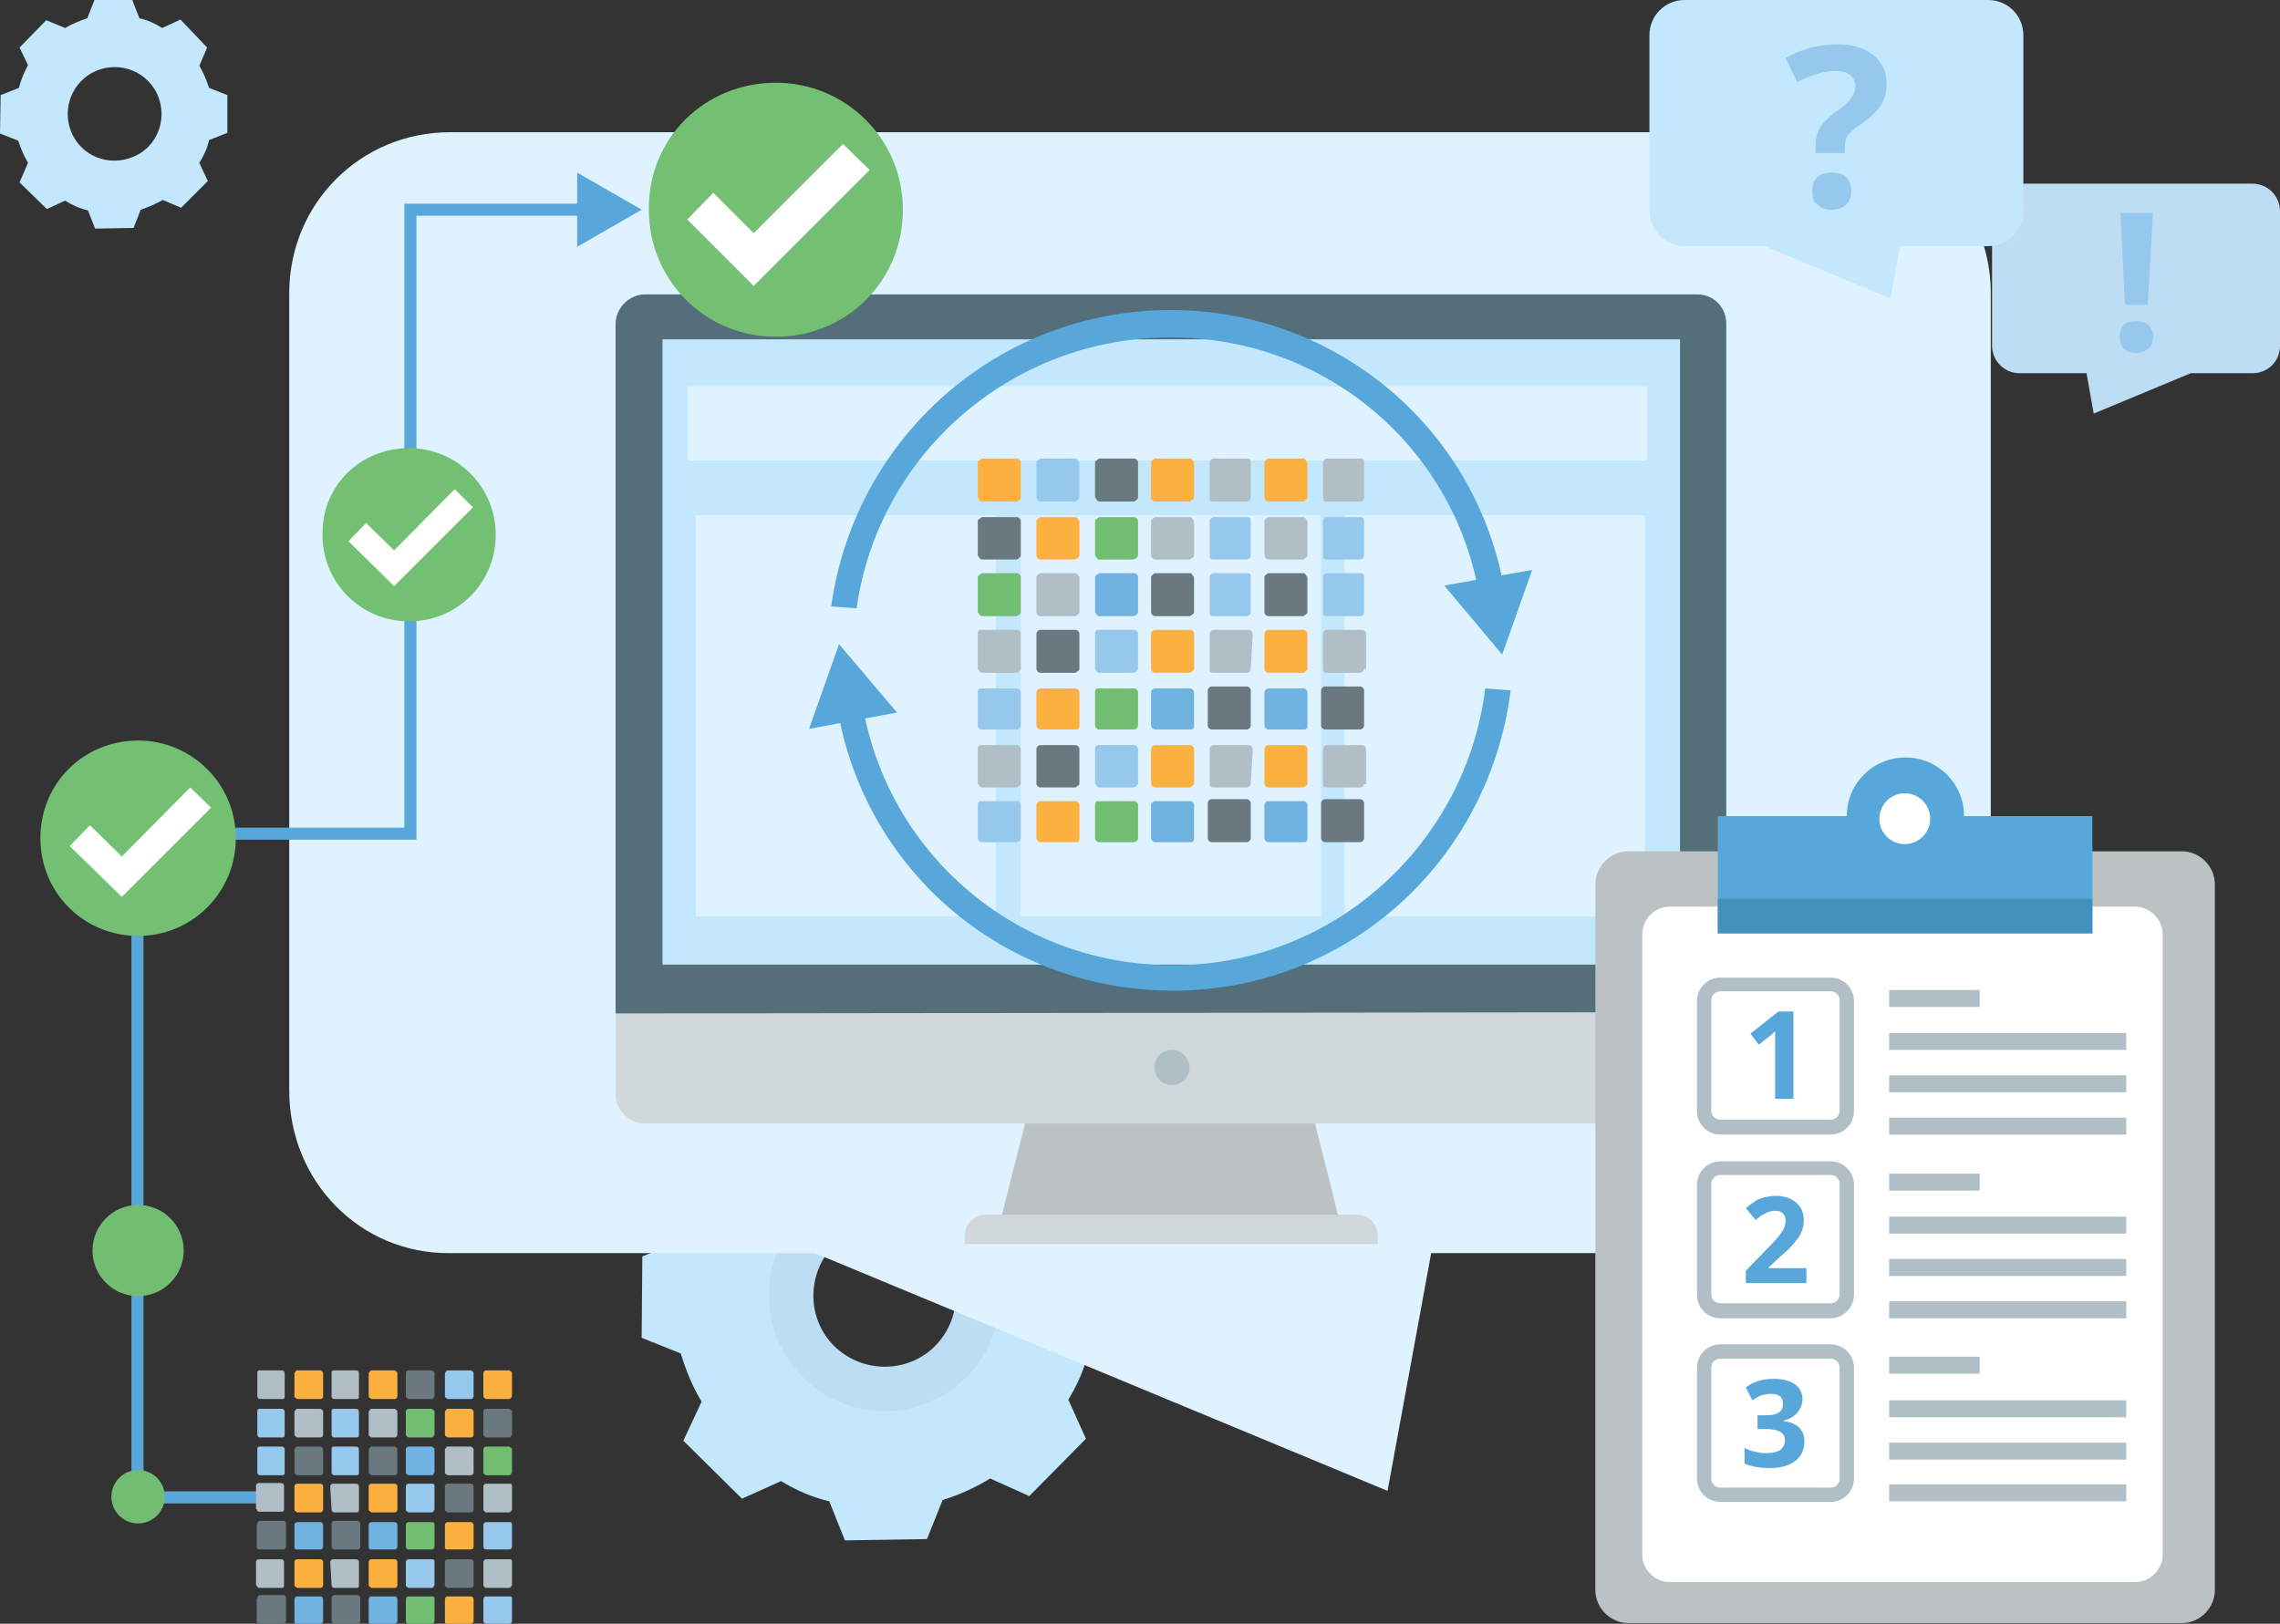 <?xml version="1.0" encoding="utf-8"?>
<!-- Generator: Adobe Illustrator 21.1.0, SVG Export Plug-In . SVG Version: 6.00 Build 0)  -->
<svg version="1.1" id="design" xmlns="http://www.w3.org/2000/svg" xmlns:xlink="http://www.w3.org/1999/xlink" x="0px" y="0px"
	 viewBox="0 0 350 249.3" style="enable-background:new 0 0 350 249.3;" xml:space="preserve">
<rect x="0" y="0" width="350" height="249.3" fill="#333333" stroke="none"/>
<style type="text/css">
	.st0{fill:#C3E7FC;}
	.st1{fill:#BDDDF4;}
	.st2{fill:#DEF2FF;}
	.st3{fill:#BCC2C4;}
	.st4{fill:#D0D8DC;}
	.st5{fill:#546E7A;}
	.st6{fill:#B0BEC5;}
	.st7{fill:none;stroke:#B0BEC5;stroke-width:0.5;stroke-miterlimit:10;}
	.st8{fill:#57A7DB;}
	.st9{fill:#FBB040;}
	.st10{fill:#95C8EC;}
	.st11{fill:#6A797F;}
	.st12{fill:#71BE72;}
	.st13{fill:#70B2E2;}
	.st14{fill:#FFFFFF;}
	.st15{fill:#4291BC;}
	.st16{fill:none;stroke:#57A7DB;stroke-width:1.853;stroke-miterlimit:10;}
	.st17{fill:#73C073;}
</style>
<g>
	<g>
		<path class="st0" d="M104.9,221.2l9,8.9l6-2.7c2.3,1.4,4.8,2.5,7.4,3.1l2.4,6l12.6-0.2l2.4-6c2.6-0.8,5-1.9,7.3-3.3l6,2.7l8.7-8.8
			l-2.7-6c1.4-2.3,2.5-4.8,3.1-7.4l6-2.4l0.1-12.5l-6-2.4c-0.8-2.6-1.8-5.1-3.2-7.4l2.7-6l-9-8.9l-6,2.7c-2.3-1.4-4.8-2.5-7.4-3.1
			l-2.4-6l-12.4,0.1l-2.4,6c-2.6,0.8-5.1,1.8-7.4,3.2l-6-2.7l-8.9,9l2.9,5.9c-1.4,2.4-2.4,4.8-3.1,7.5l-6,2.4l-0.1,12.5l6,2.4
			c0.8,2.6,1.8,5.1,3.2,7.4L104.9,221.2z M125.1,209.7c-6-6-6.1-15.7-0.1-21.8c6-6,15.7-6.1,21.8-0.1c6,6,6.1,15.7,0.1,21.8
			C140.9,215.6,131.3,215.7,125.1,209.7C125.1,209.7,125.1,209.7,125.1,209.7L125.1,209.7z"/>
	</g>
	<path class="st1" d="M148.4,211.4c-6.9,7-18.2,7-25.1,0.1c-7-6.9-7-18.2-0.1-25.1c6.9-7,18.2-7,25.1-0.1
		C155.2,193.1,155.3,204.5,148.4,211.4z M128,191.2c-4.2,4.3-4.2,11.3,0.1,15.5c4.3,4.2,11.3,4.2,15.5-0.1s4.2-11.3-0.1-15.5
		C139.2,186.8,132.2,186.9,128,191.2z"/>
</g>
<g>
	<path class="st2" d="M44.4,167.4V45c0-13.7,10.9-24.7,24.7-24.7h211.8c13.7,0,24.7,10.9,24.7,24.7v122.7
		c0,13.7-10.9,24.7-24.7,24.7h-61.2l-6.7,36.5l-87.9-36.5H69C55.4,192.5,44.4,181.5,44.4,167.4z"/>
</g>
<g>
	<g>
		<path class="st0" d="M3,28l4.2,4.1l2.8-1.3c1.1,0.7,2.2,1.2,3.5,1.5l1.1,2.8l5.9-0.1l1.1-2.8c1.2-0.4,2.3-0.9,3.4-1.5l2.8,1.2
			l4.1-4.1L30.6,25c0.7-1.1,1.2-2.2,1.5-3.5l2.8-1.1l0-5.8l-2.8-1.1c-0.4-1.2-0.9-2.4-1.5-3.4l1.2-2.8L27.7,3l-2.8,1.3
			c-1.1-0.7-2.2-1.2-3.5-1.5L20.3,0l-5.8,0l-1.1,2.8C12.2,3.2,11,3.7,10,4.3L7.1,3.1L3,7.3L4.3,10c-0.6,1.1-1.1,2.3-1.4,3.5
			l-2.8,1.1L0,20.5l2.8,1.1c0.4,1.2,0.9,2.4,1.5,3.4L3,28z M12.5,22.6c-2.8-2.8-2.8-7.4,0-10.2c2.8-2.8,7.4-2.8,10.2,0
			s2.8,7.4,0,10.2C19.9,25.3,15.3,25.4,12.5,22.6C12.5,22.6,12.5,22.6,12.5,22.6L12.5,22.6z"/>
	</g>
</g>
<g>
	<path id="_Path__2_" class="st3" d="M159.4,164.3c-1.8,7.5-3.9,15.3-5.7,22.7h51.8c-1.8-7.5-3.9-15.3-5.7-22.7H159.4z"/>
	<path id="_Path_2_2_" class="st4" d="M208.8,186.5h-58c-1.5,0.3-2.7,1.5-2.7,3.3v1.2h63.4v-1.2C211.5,188,210.3,186.8,208.8,186.5z
		"/>
	<path id="_Path_3_2_" class="st4" d="M94.5,155.4v12.6c0,2.4,2.1,4.5,4.5,4.5l0,0h161.9c2.4,0,4.5-2.1,4.5-4.5l0,0v-12.6H94.5
		L94.5,155.4z"/>
	<path id="_Path_4_2_" class="st5" d="M265,155.4V49.7c0-2.4-1.8-4.5-4.5-4.5H99c-2.4,0-4.5,2.1-4.5,4.5l0,0v105.9L265,155.4
		L265,155.4z"/>
	<rect id="_Path_5_2_" x="101.7" y="52.1" class="st0" width="156.2" height="96"/>
	<rect x="105.6" y="59.3" class="st2" width="147.2" height="11.4"/>
	<rect x="106.8" y="79.1" class="st2" width="46.1" height="61.6"/>
	<rect x="156.7" y="79.1" class="st2" width="46.1" height="61.6"/>
	<rect x="206.4" y="79.1" class="st2" width="46.1" height="61.6"/>
	<circle class="st6" cx="179.9" cy="163.9" r="2.7"/>
	<g>
		<path class="st8" d="M180.1,152.1c-27.2,0-49.7-20.3-52.1-47.6l3.9-0.3c2.1,24.8,22.7,44,48.2,44c24.5,0,44.9-18.5,47.9-42.5
			l3.9,0.3C228.5,132.6,206.4,152.1,180.1,152.1L180.1,152.1z"/>
		<path class="st8" d="M227.6,95.5c-2.1-24.8-22.7-43.7-47.9-43.7c-24.5,0-44.9,18-48.2,41.6l-3.9-0.3c3.6-26,25.7-45.5,52.1-45.5
			c26.9,0,49.4,20.3,51.8,47.3L227.6,95.5z"/>
		<g>
			<path class="st9" d="M156.7,76.4c0,0.3-0.6,0.6-0.6,0.6h-5.4c-0.3,0-0.3-0.3-0.6-0.6V71c0-0.3,0.3-0.3,0.6-0.6h5.4
				c0.3,0,0.6,0.3,0.6,0.6V76.4z"/>
			<path class="st10" d="M165.7,76.4c0,0.3-0.3,0.3-0.6,0.6h-5.4c-0.3,0-0.6-0.3-0.6-0.6V71c0-0.3,0.6-0.6,0.6-0.6h5.4
				c0.3,0,0.3,0.3,0.6,0.6V76.4z"/>
			<path class="st11" d="M174.7,76.4c0,0.3-0.6,0.6-0.6,0.6h-5.4c-0.3,0-0.3-0.3-0.6-0.6V71c0-0.3,0.3-0.3,0.6-0.6h5.4
				c0.3,0,0.6,0.3,0.6,0.6V76.4z"/>
			<path class="st9" d="M183.3,76.4c0,0.3-0.3,0.3-0.6,0.6h-5.4c-0.3,0-0.6-0.3-0.6-0.6V71c0-0.3,0.6-0.6,0.6-0.6h5.4
				c0.3,0,0.3,0.3,0.6,0.6V76.4z"/>
			<path class="st11" d="M156.7,85.3c0,0.3-0.6,0.6-0.6,0.6h-5.4c-0.3,0-0.3-0.3-0.6-0.6V80c0-0.3,0.3-0.3,0.6-0.6h5.4
				c0.3,0,0.6,0.3,0.6,0.6V85.3z"/>
			<path class="st9" d="M165.7,85.3c0,0.3-0.3,0.3-0.6,0.6h-5.4c-0.3,0-0.6-0.3-0.6-0.6V80c0-0.3,0.6-0.6,0.6-0.6h5.4
				c0.3,0,0.3,0.3,0.6,0.6V85.3z"/>
			<path class="st12" d="M174.7,85.3c0,0.3-0.6,0.6-0.6,0.6h-5.4c-0.3,0-0.3-0.3-0.6-0.6V80c0-0.3,0.3-0.3,0.6-0.6h5.4
				c0.3,0,0.6,0.3,0.6,0.6V85.3z"/>
			<path class="st6" d="M183.3,85.3c0,0.3-0.3,0.3-0.6,0.6h-5.4c-0.3,0-0.6-0.3-0.6-0.6V80c0-0.3,0.6-0.6,0.6-0.6h5.4
				c0.3,0,0.3,0.3,0.6,0.6V85.3z"/>
			<path class="st12" d="M156.7,94c0,0.3-0.6,0.6-0.6,0.6h-5.4c-0.3,0-0.3-0.3-0.6-0.6v-5.4c0-0.3,0.3-0.3,0.6-0.6h5.4
				c0.3,0,0.6,0.3,0.6,0.6V94z"/>
			<path class="st6" d="M165.7,94c0,0.3-0.3,0.3-0.6,0.6h-5.4c-0.3,0-0.6-0.3-0.6-0.6v-5.4c0-0.3,0.6-0.6,0.6-0.6h5.4
				c0.3,0,0.3,0.3,0.6,0.6V94z"/>
			<path class="st13" d="M174.7,94c0,0.3-0.6,0.6-0.6,0.6h-5.4c-0.3,0-0.3-0.3-0.6-0.6v-5.4c0-0.3,0.3-0.3,0.6-0.6h5.4
				c0.3,0,0.6,0.3,0.6,0.6V94z"/>
			<path class="st11" d="M183.3,94c0,0.3-0.3,0.3-0.6,0.6h-5.4c-0.3,0-0.6-0.3-0.6-0.6v-5.4c0-0.3,0.6-0.6,0.6-0.6h5.4
				c0.3,0,0.3,0.3,0.6,0.6V94z"/>
			<path class="st6" d="M156.7,102.7c0,0.3-0.6,0.6-0.6,0.6h-5.4c-0.3,0-0.3-0.3-0.6-0.6v-5.4c0-0.6,0.3-0.6,0.6-0.6h5.4
				c0.3,0,0.6,0.3,0.6,0.6V102.7z"/>
			<path class="st11" d="M165.7,102.7c0,0.3-0.3,0.3-0.6,0.6h-5.4c-0.3,0-0.6-0.3-0.6-0.6v-5.4c0-0.3,0.3-0.6,0.6-0.6h5.4
				c0.3,0,0.6,0.3,0.6,0.6V102.7z"/>
			<path class="st10" d="M174.7,102.7c0,0.3-0.6,0.6-0.6,0.6h-5.4c-0.3,0-0.3-0.3-0.6-0.6v-5.4c0-0.6,0.3-0.6,0.6-0.6h5.4
				c0.3,0,0.6,0.3,0.6,0.6V102.7z"/>
			<path class="st9" d="M183.3,102.7c0,0.3-0.3,0.3-0.6,0.6h-5.4c-0.3,0-0.6-0.3-0.6-0.6v-5.4c0-0.3,0.3-0.6,0.6-0.6h5.4
				c0.3,0,0.6,0.3,0.6,0.6V102.7z"/>
			<path class="st6" d="M192,76.4c0,0.3-0.3,0.6-0.6,0.6h-5.1c-0.6,0-0.6-0.3-0.6-0.6V71c0-0.3,0.3-0.6,0.6-0.6h5.1
				c0.6,0,0.6,0.3,0.6,0.6V76.4z"/>
			<path class="st10" d="M192,85.3c0,0.3-0.3,0.6-0.6,0.6h-5.1c-0.6,0-0.6-0.3-0.6-0.6V80c0-0.3,0.3-0.6,0.6-0.6h5.1
				c0.6,0,0.6,0.3,0.6,0.6V85.3z"/>
			<path class="st10" d="M192,94c0,0.3-0.3,0.6-0.6,0.6h-5.1c-0.6,0-0.6-0.3-0.6-0.6v-5.4c0-0.3,0.3-0.6,0.6-0.6h5.1
				c0.6,0,0.6,0.3,0.6,0.6V94z"/>
			<path class="st6" d="M192,102.7c0,0.3-0.3,0.6-0.6,0.6h-5.1c-0.6,0-0.6-0.3-0.6-0.6v-5.4c0-0.3,0.3-0.6,0.6-0.6c0,0,0,0,0.3,0
				h5.1c0.3,0,0.6,0.3,0.6,0.6c0,0,0,0,0,0.3L192,102.7z"/>
			<path class="st10" d="M156.7,111.4c0,0.3-0.3,0.6-0.6,0.6h-5.4c-0.3,0-0.6-0.3-0.6-0.6v-5.1c0-0.6,0.3-0.6,0.6-0.6h5.4
				c0.3,0,0.6,0.3,0.6,0.6V111.4z"/>
			<path class="st9" d="M165.7,111.4c0,0.6-0.3,0.6-0.6,0.6h-5.4c-0.3,0-0.6-0.3-0.6-0.6v-5.1c0-0.3,0.3-0.6,0.6-0.6h5.4
				c0.3,0,0.6,0.3,0.6,0.6V111.4z"/>
			<path class="st12" d="M174.7,111.4c0,0.3-0.3,0.6-0.6,0.6h-5.4c-0.3,0-0.6-0.3-0.6-0.6v-5.1c0-0.6,0.3-0.6,0.6-0.6h5.4
				c0.3,0,0.6,0.3,0.6,0.6V111.4z"/>
			<path class="st13" d="M183.3,111.4c0,0.6-0.3,0.6-0.6,0.6h-5.4c-0.3,0-0.6-0.3-0.6-0.6v-5.1c0-0.3,0.3-0.6,0.6-0.6h5.4
				c0.3,0,0.6,0.3,0.6,0.6V111.4z"/>
			<path class="st11" d="M192,111.4c0,0.3-0.3,0.6-0.6,0.6c0,0,0,0-0.3,0H186c-0.3,0-0.6-0.3-0.6-0.6c0,0,0,0,0-0.3V106
				c0-0.3,0.3-0.6,0.6-0.6c0,0,0,0,0.3,0h5.1c0.3,0,0.6,0.3,0.6,0.6c0,0,0,0,0,0.3V111.4z"/>
			<path class="st9" d="M200.7,76.4c0,0.3-0.3,0.3-0.6,0.6h-5.4c-0.3,0-0.6-0.3-0.6-0.6V71c0-0.3,0.6-0.6,0.6-0.6h5.4
				c0.3,0,0.3,0.3,0.6,0.6V76.4z"/>
			<path class="st6" d="M200.7,85.3c0,0.3-0.3,0.3-0.6,0.6h-5.4c-0.3,0-0.6-0.3-0.6-0.6V80c0-0.3,0.6-0.6,0.6-0.6h5.4
				c0.3,0,0.3,0.3,0.6,0.6V85.3z"/>
			<path class="st11" d="M200.7,94c0,0.3-0.3,0.3-0.6,0.6h-5.4c-0.3,0-0.6-0.3-0.6-0.6v-5.4c0-0.3,0.6-0.6,0.6-0.6h5.4
				c0.3,0,0.3,0.3,0.6,0.6V94z"/>
			<path class="st9" d="M200.7,102.7c0,0.3-0.3,0.3-0.6,0.6h-5.4c-0.3,0-0.6-0.3-0.6-0.6v-5.4c0-0.3,0.3-0.6,0.6-0.6h5.4
				c0.3,0,0.6,0.3,0.6,0.6V102.7z"/>
			<path class="st6" d="M209.4,76.4c0,0.3-0.3,0.6-0.6,0.6h-5.1c-0.6,0-0.6-0.3-0.6-0.6V71c0-0.3,0.3-0.6,0.6-0.6h5.1
				c0.6,0,0.6,0.3,0.6,0.6V76.4z"/>
			<path class="st10" d="M209.4,85.3c0,0.3-0.3,0.6-0.6,0.6h-5.1c-0.6,0-0.6-0.3-0.6-0.6V80c0-0.3,0.3-0.6,0.6-0.6h5.1
				c0.6,0,0.6,0.3,0.6,0.6V85.3z"/>
			<path class="st10" d="M209.4,94c0,0.3-0.3,0.6-0.6,0.6h-5.1c-0.6,0-0.6-0.3-0.6-0.6v-5.4c0-0.3,0.3-0.6,0.6-0.6h5.1
				c0.6,0,0.6,0.3,0.6,0.6V94z"/>
			<path class="st6" d="M209.4,102.7c0,0.3-0.3,0.6-0.6,0.6h-5.1c-0.6,0-0.6-0.3-0.6-0.6v-5.4c0-0.3,0.3-0.6,0.6-0.6c0,0,0,0,0.3,0
				h5.1c0.3,0,0.6,0.3,0.6,0.6c0,0,0,0,0,0.3v5.1H209.4z"/>
			<path class="st13" d="M200.7,111.4c0,0.6-0.3,0.6-0.6,0.6h-5.4c-0.3,0-0.6-0.3-0.6-0.6v-5.1c0-0.3,0.3-0.6,0.6-0.6h5.4
				c0.3,0,0.6,0.3,0.6,0.6V111.4z"/>
			<path class="st11" d="M209.4,111.4c0,0.3-0.3,0.6-0.6,0.6c0,0,0,0-0.3,0h-5.1c-0.3,0-0.6-0.3-0.6-0.6c0,0,0,0,0-0.3V106
				c0-0.3,0.3-0.6,0.6-0.6c0,0,0,0,0.3,0h5.1c0.3,0,0.6,0.3,0.6,0.6c0,0,0,0,0,0.3V111.4z"/>
			<path class="st6" d="M156.7,120.3c0,0.3-0.6,0.6-0.6,0.6h-5.4c-0.3,0-0.3-0.3-0.6-0.6V115c0-0.6,0.3-0.6,0.6-0.6h5.4
				c0.3,0,0.6,0.3,0.6,0.6V120.3z"/>
			<path class="st11" d="M165.7,120.3c0,0.3-0.3,0.3-0.6,0.6h-5.4c-0.3,0-0.6-0.3-0.6-0.6V115c0-0.3,0.3-0.6,0.6-0.6h5.4
				c0.3,0,0.6,0.3,0.6,0.6V120.3z"/>
			<path class="st10" d="M174.7,120.3c0,0.3-0.6,0.6-0.6,0.6h-5.4c-0.3,0-0.3-0.3-0.6-0.6V115c0-0.6,0.3-0.6,0.6-0.6h5.4
				c0.3,0,0.6,0.3,0.6,0.6V120.3z"/>
			<path class="st9" d="M183.3,120.3c0,0.3-0.3,0.3-0.6,0.6h-5.4c-0.3,0-0.6-0.3-0.6-0.6V115c0-0.3,0.3-0.6,0.6-0.6h5.4
				c0.3,0,0.6,0.3,0.6,0.6V120.3z"/>
			<path class="st6" d="M192,120.3c0,0.3-0.3,0.6-0.6,0.6h-5.1c-0.6,0-0.6-0.3-0.6-0.6V115c0-0.3,0.3-0.6,0.6-0.6c0,0,0,0,0.3,0h5.1
				c0.3,0,0.6,0.3,0.6,0.6c0,0,0,0,0,0.3L192,120.3z"/>
			<path class="st10" d="M156.7,128.7c0,0.3-0.3,0.6-0.6,0.6h-5.4c-0.3,0-0.6-0.3-0.6-0.6v-5.1c0-0.6,0.3-0.6,0.6-0.6h5.4
				c0.3,0,0.6,0.3,0.6,0.6V128.7z"/>
			<path class="st9" d="M165.7,128.7c0,0.6-0.3,0.6-0.6,0.6h-5.4c-0.3,0-0.6-0.3-0.6-0.6v-5.1c0-0.3,0.3-0.6,0.6-0.6h5.4
				c0.3,0,0.6,0.3,0.6,0.6V128.7z"/>
			<path class="st12" d="M174.7,128.7c0,0.3-0.3,0.6-0.6,0.6h-5.4c-0.3,0-0.6-0.3-0.6-0.6v-5.1c0-0.6,0.3-0.6,0.6-0.6h5.4
				c0.3,0,0.6,0.3,0.6,0.6V128.7z"/>
			<path class="st13" d="M183.3,128.7c0,0.6-0.3,0.6-0.6,0.6h-5.4c-0.3,0-0.6-0.3-0.6-0.6v-5.1c0-0.3,0.3-0.6,0.6-0.6h5.4
				c0.3,0,0.6,0.3,0.6,0.6V128.7z"/>
			<path class="st11" d="M192,128.7c0,0.3-0.3,0.6-0.6,0.6c0,0,0,0-0.3,0H186c-0.3,0-0.6-0.3-0.6-0.6c0,0,0,0,0-0.3v-5.1
				c0-0.3,0.3-0.6,0.6-0.6c0,0,0,0,0.3,0h5.1c0.3,0,0.6,0.3,0.6,0.6c0,0,0,0,0,0.3V128.7z"/>
			<path class="st9" d="M200.7,120.3c0,0.3-0.3,0.3-0.6,0.6h-5.4c-0.3,0-0.6-0.3-0.6-0.6V115c0-0.3,0.3-0.6,0.6-0.6h5.4
				c0.3,0,0.6,0.3,0.6,0.6V120.3z"/>
			<path class="st6" d="M209.4,120.3c0,0.3-0.3,0.6-0.6,0.6h-5.1c-0.6,0-0.6-0.3-0.6-0.6V115c0-0.3,0.3-0.6,0.6-0.6c0,0,0,0,0.3,0
				h5.1c0.3,0,0.6,0.3,0.6,0.6c0,0,0,0,0,0.3v5.1H209.4z"/>
			<path class="st13" d="M200.7,128.7c0,0.6-0.3,0.6-0.6,0.6h-5.4c-0.3,0-0.6-0.3-0.6-0.6v-5.1c0-0.3,0.3-0.6,0.6-0.6h5.4
				c0.3,0,0.6,0.3,0.6,0.6V128.7z"/>
			<path class="st11" d="M209.4,128.7c0,0.3-0.3,0.6-0.6,0.6c0,0,0,0-0.3,0h-5.1c-0.3,0-0.6-0.3-0.6-0.6c0,0,0,0,0-0.3v-5.1
				c0-0.3,0.3-0.6,0.6-0.6c0,0,0,0,0.3,0h5.1c0.3,0,0.6,0.3,0.6,0.6c0,0,0,0,0,0.3V128.7z"/>
		</g>
		<g>
			<polygon class="st8" points="235.2,87.5 230.6,100.5 221.7,89.9 			"/>
		</g>
		<g>
			<polygon class="st8" points="124.2,111.9 128.8,98.9 137.7,109.4 			"/>
		</g>
	</g>
</g>
<g>
	<path class="st3" d="M297.5,130.7H250c-2.8,0-5.1,2.3-5.1,5.1v108.3c0,2.8,2.3,5.1,5.1,5.1h84.9c2.8,0,5.1-2.3,5.1-5.1V135.8
		c0-2.8-2.3-5.1-5.1-5.1L297.5,130.7z"/>
	<path class="st14" d="M327.7,139.2h-71.3c-2.4,0-4.3,1.9-4.3,4.3v95.1c0,2.4,1.9,4.3,4.3,4.3h71.3c2.4,0,4.3-1.9,4.3-4.3v-95.1
		C332,141.2,330.1,139.2,327.7,139.2z"/>
	<path class="st8" d="M301.5,125.3c0-5-4-9-9-9s-9,4-9,9h-19.8v18h57.5v-18H301.5z"/>
	<circle class="st14" cx="292.4" cy="125.7" r="3.9"/>
	<path class="st6" d="M281,202.4h-16.9c-2,0-3.6-1.6-3.6-3.6v-16.9c0-2,1.6-3.6,3.6-3.6H281c2,0,3.6,1.6,3.6,3.6v16.9
		C284.6,200.7,283,202.4,281,202.4L281,202.4z M264.1,180.4c-0.8,0-1.4,0.6-1.4,1.4v16.9c0,0.8,0.6,1.4,1.4,1.4H281
		c0.8,0,1.4-0.6,1.4-1.4v-16.9c0-0.8-0.6-1.4-1.4-1.4H264.1z"/>
	<path class="st6" d="M281,230.6h-16.9c-2,0-3.6-1.6-3.6-3.6V210c0-2,1.6-3.6,3.6-3.6H281c2,0,3.6,1.6,3.6,3.6V227
		C284.6,229,283,230.6,281,230.6z M264.1,208.6c-0.8,0-1.4,0.6-1.4,1.4v17c0,0.8,0.6,1.4,1.4,1.4H281c0.8,0,1.4-0.6,1.4-1.4v-17
		c0-0.8-0.6-1.4-1.4-1.4H264.1z"/>
	<rect x="263.7" y="138" class="st15" width="57.5" height="5.3"/>
	<rect x="290" y="152" class="st6" width="13.9" height="2.6"/>
	<rect x="290" y="158.6" class="st6" width="36.4" height="2.6"/>
	<rect x="290" y="165.1" class="st6" width="36.4" height="2.6"/>
	<rect x="290" y="171.6" class="st6" width="36.4" height="2.6"/>
	<rect x="290" y="186.8" class="st6" width="36.4" height="2.6"/>
	<rect x="290" y="193.3" class="st6" width="36.4" height="2.6"/>
	<rect x="290" y="199.8" class="st6" width="36.4" height="2.6"/>
	<rect x="290" y="215" class="st6" width="36.4" height="2.6"/>
	<rect x="290" y="221.5" class="st6" width="36.4" height="2.6"/>
	<rect x="290" y="227.9" class="st6" width="36.4" height="2.6"/>
	<rect x="290" y="180.2" class="st6" width="13.9" height="2.6"/>
	<rect x="290" y="208.3" class="st6" width="13.9" height="2.6"/>
	<path class="st6" d="M281,174.2h-16.9c-2,0-3.6-1.6-3.6-3.6v-16.9c0-2,1.6-3.6,3.6-3.6H281c2,0,3.6,1.6,3.6,3.6v16.9
		C284.6,172.6,283,174.2,281,174.2z M264.1,152.2c-0.8,0-1.4,0.6-1.4,1.4v16.9c0,0.8,0.6,1.4,1.4,1.4H281c0.8,0,1.4-0.6,1.4-1.4
		v-16.9c0-0.8-0.6-1.4-1.4-1.4L264.1,152.2z"/>
	<g>
		<path class="st8" d="M275.3,168.7h-2.8v-7.7l0-1.3l0-1.4c-0.5,0.5-0.8,0.8-1,0.9l-1.5,1.2l-1.3-1.7l4.3-3.4h2.3V168.7z"/>
	</g>
	<g>
		<path class="st8" d="M277.2,197h-9.2v-1.9l3.3-3.4c1-1,1.6-1.7,1.9-2.1s0.5-0.7,0.7-1.1c0.1-0.3,0.2-0.7,0.2-1
			c0-0.5-0.1-0.9-0.4-1.2c-0.3-0.3-0.7-0.4-1.2-0.4c-0.5,0-1,0.1-1.5,0.4c-0.5,0.2-1,0.6-1.5,1l-1.5-1.8c0.7-0.6,1.2-0.9,1.6-1.2
			c0.4-0.2,0.9-0.4,1.4-0.5c0.5-0.1,1.1-0.2,1.7-0.2c0.8,0,1.6,0.2,2.2,0.5c0.6,0.3,1.1,0.7,1.5,1.3c0.3,0.5,0.5,1.2,0.5,1.9
			c0,0.6-0.1,1.2-0.3,1.7c-0.2,0.5-0.5,1.1-1,1.6c-0.4,0.6-1.2,1.4-2.4,2.4l-1.7,1.6v0.1h5.8V197z"/>
	</g>
	<g>
		<path class="st8" d="M276.7,214.8c0,0.8-0.3,1.5-0.8,2.1c-0.5,0.6-1.2,1-2.1,1.2v0.1c1.1,0.1,1.9,0.5,2.4,1
			c0.5,0.5,0.8,1.2,0.8,2.1c0,1.3-0.5,2.3-1.4,3c-0.9,0.7-2.2,1.1-4,1.1c-1.4,0-2.7-0.2-3.8-0.7v-2.4c0.5,0.3,1.1,0.5,1.7,0.6
			c0.6,0.2,1.2,0.2,1.8,0.2c0.9,0,1.6-0.2,2-0.5c0.4-0.3,0.7-0.8,0.7-1.5c0-0.6-0.3-1.1-0.8-1.3c-0.5-0.3-1.3-0.4-2.4-0.4h-1v-2.1h1
			c1,0,1.8-0.1,2.2-0.4c0.5-0.3,0.7-0.7,0.7-1.4c0-1-0.6-1.5-1.9-1.5c-0.4,0-0.9,0.1-1.3,0.2c-0.4,0.1-0.9,0.4-1.5,0.8L268,213
			c1.2-0.9,2.6-1.3,4.3-1.3c1.4,0,2.5,0.3,3.2,0.8C276.3,213.1,276.7,213.9,276.7,214.8z"/>
	</g>
</g>
<g>
	<polyline class="st16" points="21.1,229.9 21.1,128 63,128 63,32.2 92.6,32.2 	"/>
	<g id="XMLID_3_">
		<polygon id="XMLID_11_" class="st8" points="88.6,26.5 98.5,32.2 88.6,37.9 		"/>
	</g>
	<circle class="st12" cx="21.2" cy="192" r="7"/>
	<g>
		<g>
			<path class="st17" d="M99.6,32.2c0,10.8,8.6,19.5,19.5,19.5s19.5-8.6,19.5-19.5s-8.8-19.5-19.5-19.5
				C108.3,12.7,99.5,21.1,99.6,32.2z"/>
			<g id="XMLID_2_">
				<g>
					<polygon class="st14" points="133.5,26.1 115.7,43.9 105.5,33.7 109.5,29.6 115.7,35.8 129.4,22.1 					"/>
				</g>
			</g>
		</g>
	</g>
	<g>
		<g>
			<path class="st17" d="M49.5,82.1c0,7.4,5.9,13.3,13.3,13.3s13.3-5.9,13.3-13.3s-6-13.3-13.3-13.3C55.4,68.8,49.4,74.5,49.5,82.1z
				"/>
			<g id="XMLID_8_">
				<g>
					<polygon class="st14" points="72.6,77.9 60.5,90 53.5,83.1 56.2,80.3 60.5,84.5 69.8,75.1 					"/>
				</g>
			</g>
		</g>
	</g>
	<g>
		<g>
			<path class="st17" d="M6.2,128.7c0,8.4,6.7,15,15,15s15-6.7,15-15c0-8.4-6.8-15-15-15C12.9,113.7,6.2,120.2,6.2,128.7z"/>
			<g id="XMLID_9_">
				<g>
					<polygon class="st14" points="32.4,124 18.7,137.7 10.7,129.9 13.8,126.7 18.7,131.5 29.2,120.9 					"/>
				</g>
			</g>
		</g>
	</g>
	<line class="st16" x1="39.5" y1="229.9" x2="21.1" y2="229.9"/>
	<circle class="st12" cx="21.2" cy="229.8" r="4.1"/>
	<g>
		<path class="st9" d="M74.2,210.8c0-0.2,0.2-0.4,0.4-0.4h3.6c0.2,0.2,0.4,0.2,0.4,0.4v3.6c-0.2,0.2-0.2,0.4-0.4,0.4h-3.6
			c0,0-0.4-0.2-0.4-0.4V210.8z"/>
		<path class="st10" d="M68.3,210.8c0.2-0.2,0.2-0.4,0.4-0.4h3.6c0,0,0.4,0.2,0.4,0.4v3.6c0,0.2-0.2,0.4-0.4,0.4h-3.6
			c-0.2-0.2-0.4-0.2-0.4-0.4V210.8z"/>
		<path class="st11" d="M62.3,210.8c0-0.2,0.2-0.4,0.4-0.4h3.6c0.2,0.2,0.4,0.2,0.4,0.4v3.6c-0.2,0.2-0.2,0.4-0.4,0.4h-3.6
			c0,0-0.4-0.2-0.4-0.4V210.8z"/>
		<path class="st9" d="M56.6,210.8c0.2-0.2,0.2-0.4,0.4-0.4h3.6c0,0,0.4,0.2,0.4,0.4v3.6c0,0.2-0.2,0.4-0.4,0.4H57
			c-0.2-0.2-0.4-0.2-0.4-0.4V210.8z"/>
		<path class="st11" d="M74.2,216.7c0-0.2,0.2-0.4,0.4-0.4h3.6c0.2,0.2,0.4,0.2,0.4,0.4v3.6c-0.2,0.2-0.2,0.4-0.4,0.4h-3.6
			c0,0-0.4-0.2-0.4-0.4V216.7z"/>
		<path class="st9" d="M68.3,216.7c0.2-0.2,0.2-0.4,0.4-0.4h3.6c0,0,0.4,0.2,0.4,0.4v3.6c0,0.2-0.2,0.4-0.4,0.4h-3.6
			c-0.2-0.2-0.4-0.2-0.4-0.4V216.7z"/>
		<path class="st12" d="M62.3,216.7c0-0.2,0.2-0.4,0.4-0.4h3.6c0.2,0.2,0.4,0.2,0.4,0.4v3.6c-0.2,0.2-0.2,0.4-0.4,0.4h-3.6
			c0,0-0.4-0.2-0.4-0.4V216.7z"/>
		<path class="st6" d="M56.6,216.7c0.2-0.2,0.2-0.4,0.4-0.4h3.6c0,0,0.4,0.2,0.4,0.4v3.6c0,0.2-0.2,0.4-0.4,0.4H57
			c-0.2-0.2-0.4-0.2-0.4-0.4V216.7z"/>
		<path class="st12" d="M74.2,222.5c0-0.2,0.2-0.4,0.4-0.4h3.6c0.2,0.2,0.4,0.2,0.4,0.4v3.6c-0.2,0.2-0.2,0.4-0.4,0.4h-3.6
			c0,0-0.4-0.2-0.4-0.4V222.5z"/>
		<path class="st6" d="M68.3,222.5c0.2-0.2,0.2-0.4,0.4-0.4h3.6c0,0,0.4,0.2,0.4,0.4v3.6c0,0.2-0.2,0.4-0.4,0.4h-3.6
			c-0.2-0.2-0.4-0.2-0.4-0.4V222.5z"/>
		<path class="st13" d="M62.3,222.5c0-0.2,0.2-0.4,0.4-0.4h3.6c0.2,0.2,0.4,0.2,0.4,0.4v3.6c-0.2,0.2-0.2,0.4-0.4,0.4h-3.6
			c0,0-0.4-0.2-0.4-0.4V222.5z"/>
		<path class="st11" d="M56.6,222.5c0.2-0.2,0.2-0.4,0.4-0.4h3.6c0,0,0.4,0.2,0.4,0.4v3.6c0,0.2-0.2,0.4-0.4,0.4H57
			c-0.2-0.2-0.4-0.2-0.4-0.4V222.5z"/>
		<path class="st6" d="M74.2,228.2c0-0.2,0.2-0.4,0.4-0.4h3.6c0.2,0,0.4,0,0.4,0.4v3.6c-0.2,0.2-0.2,0.4-0.4,0.4h-3.6
			c0,0-0.4-0.2-0.4-0.4V228.2z"/>
		<path class="st11" d="M68.3,228.2c0-0.2,0.2-0.4,0.4-0.4h3.6c0.2,0,0.4,0.2,0.4,0.4v3.6c0,0.2-0.2,0.4-0.4,0.4h-3.6
			c-0.2-0.2-0.4-0.2-0.4-0.4V228.2z"/>
		<path class="st10" d="M62.3,228.2c0-0.2,0.2-0.4,0.4-0.4h3.6c0.2,0,0.4,0,0.4,0.4v3.6c-0.2,0.2-0.2,0.4-0.4,0.4h-3.6
			c0,0-0.4-0.2-0.4-0.4V228.2z"/>
		<path class="st9" d="M56.6,228.2c0-0.2,0.2-0.4,0.4-0.4h3.6c0.2,0,0.4,0.2,0.4,0.4v3.6c0,0.2-0.2,0.4-0.4,0.4H57
			c-0.2-0.2-0.4-0.2-0.4-0.4V228.2z"/>
		<path class="st6" d="M50.9,210.8c0-0.2,0-0.4,0.4-0.4h3.4c0.2,0,0.4,0.2,0.4,0.4v3.6c0,0.2,0,0.4-0.4,0.4h-3.4
			c-0.2,0-0.4-0.2-0.4-0.4V210.8z"/>
		<path class="st10" d="M50.9,216.7c0-0.2,0-0.4,0.4-0.4h3.4c0.2,0,0.4,0.2,0.4,0.4v3.6c0,0.2,0,0.4-0.4,0.4h-3.4
			c-0.2,0-0.4-0.2-0.4-0.4V216.7z"/>
		<path class="st10" d="M50.9,222.5c0-0.2,0-0.4,0.4-0.4h3.4c0.2,0,0.4,0.2,0.4,0.4v3.6c0,0.2,0,0.4-0.4,0.4h-3.4
			c-0.2,0-0.4-0.2-0.4-0.4V222.5z"/>
		<path class="st6" d="M50.7,228.4c0-0.2,0-0.2,0-0.2c0-0.2,0.2-0.4,0.4-0.4h3.4c0.2,0,0.2,0,0.2,0c0.2,0,0.4,0.2,0.4,0.4v3.6
			c0,0.2,0,0.4-0.4,0.4h-3.4c-0.2,0-0.4-0.2-0.4-0.4L50.7,228.4z"/>
		<path class="st10" d="M74.2,234.1c0-0.2,0.2-0.4,0.4-0.4h3.6c0.2,0,0.4,0,0.4,0.4v3.4c0,0.2-0.2,0.4-0.4,0.4h-3.6
			c-0.2,0-0.4-0.2-0.4-0.4V234.1z"/>
		<path class="st9" d="M68.3,234.1c0-0.2,0.2-0.4,0.4-0.4h3.6c0.2,0,0.4,0.2,0.4,0.4v3.4c0,0.2-0.2,0.4-0.4,0.4h-3.6
			c-0.2,0-0.4,0-0.4-0.4V234.1z"/>
		<path class="st12" d="M62.3,234.1c0-0.2,0.2-0.4,0.4-0.4h3.6c0.2,0,0.4,0,0.4,0.4v3.4c0,0.2-0.2,0.4-0.4,0.4h-3.6
			c-0.2,0-0.4-0.2-0.4-0.4V234.1z"/>
		<path class="st13" d="M56.6,234.1c0-0.2,0.2-0.4,0.4-0.4h3.6c0.2,0,0.4,0.2,0.4,0.4v3.4c0,0.2-0.2,0.4-0.4,0.4H57
			c-0.2,0-0.4,0-0.4-0.4V234.1z"/>
		<path class="st11" d="M50.9,234.1c0-0.2,0-0.2,0-0.2c0-0.2,0.2-0.4,0.4-0.4h3.4c0.2,0,0.2,0,0.2,0c0.2,0,0.4,0.2,0.4,0.4v3.4
			c0,0.2,0,0.2,0,0.2c0,0.2-0.2,0.4-0.4,0.4h-3.4c-0.2,0-0.2,0-0.2,0c-0.2,0-0.4-0.2-0.4-0.4V234.1z"/>
		<path class="st9" d="M45.2,210.8c0.2-0.2,0.2-0.4,0.4-0.4h3.6c0,0,0.4,0.2,0.4,0.4v3.6c0,0.2-0.2,0.4-0.4,0.4h-3.6
			c-0.2-0.2-0.4-0.2-0.4-0.4V210.8z"/>
		<path class="st6" d="M45.2,216.7c0.2-0.2,0.2-0.4,0.4-0.4h3.6c0,0,0.4,0.2,0.4,0.4v3.6c0,0.2-0.2,0.4-0.4,0.4h-3.6
			c-0.2-0.2-0.4-0.2-0.4-0.4V216.7z"/>
		<path class="st11" d="M45.2,222.5c0.2-0.2,0.2-0.4,0.4-0.4h3.6c0,0,0.4,0.2,0.4,0.4v3.6c0,0.2-0.2,0.4-0.4,0.4h-3.6
			c-0.2-0.2-0.4-0.2-0.4-0.4V222.5z"/>
		<path class="st9" d="M45.2,228.2c0-0.2,0.2-0.4,0.4-0.4h3.6c0.2,0,0.4,0.2,0.4,0.4v3.6c0,0.2-0.2,0.4-0.4,0.4h-3.6
			c-0.2-0.2-0.4-0.2-0.4-0.4V228.2z"/>
		<path class="st6" d="M39.5,210.8c0-0.2,0-0.4,0.4-0.4h3.4c0.2,0,0.4,0.2,0.4,0.4v3.6c0,0.2,0,0.4-0.4,0.4h-3.4
			c-0.2,0-0.4-0.2-0.4-0.4V210.8z"/>
		<path class="st10" d="M39.5,216.7c0-0.2,0-0.4,0.4-0.4h3.4c0.2,0,0.4,0.2,0.4,0.4v3.6c0,0.2,0,0.4-0.4,0.4h-3.4
			c-0.2,0-0.4-0.2-0.4-0.4V216.7z"/>
		<path class="st10" d="M39.5,222.5c0-0.2,0-0.4,0.4-0.4h3.4c0.2,0,0.4,0.2,0.4,0.4v3.6c0,0.2,0,0.4-0.4,0.4h-3.4
			c-0.2,0-0.4-0.2-0.4-0.4V222.5z"/>
		<path class="st6" d="M39.3,231.7v-3.4c0-0.2,0-0.2,0-0.2c0-0.2,0.2-0.4,0.4-0.4H43c0.2,0,0.2,0,0.2,0c0.2,0,0.4,0.2,0.4,0.4v3.6
			c0,0.2,0,0.4-0.4,0.4h-3.4c-0.2,0-0.4-0.2-0.4-0.4H39.3z"/>
		<path class="st13" d="M45.2,234.1c0-0.2,0.2-0.4,0.4-0.4h3.6c0.2,0,0.4,0.2,0.4,0.4v3.4c0,0.2-0.2,0.4-0.4,0.4h-3.6
			c-0.2,0-0.4,0-0.4-0.4V234.1z"/>
		<path class="st11" d="M39.5,234.1c0-0.2,0-0.2,0-0.2c0-0.2,0.2-0.4,0.4-0.4h3.4c0.2,0,0.2,0,0.2,0c0.2,0,0.4,0.2,0.4,0.4v3.4
			c0,0.2,0,0.2,0,0.2c0,0.2-0.2,0.4-0.4,0.4H40c-0.2,0-0.2,0-0.2,0c-0.2,0-0.4-0.2-0.4-0.4V234.1z"/>
		<path class="st6" d="M74.2,239.8c0-0.2,0.2-0.4,0.4-0.4h3.6c0.2,0,0.4,0,0.4,0.4v3.6c-0.2,0.2-0.2,0.4-0.4,0.4h-3.6
			c0,0-0.4-0.2-0.4-0.4V239.8z"/>
		<path class="st11" d="M68.3,239.8c0-0.2,0.2-0.4,0.4-0.4h3.6c0.2,0,0.4,0.2,0.4,0.4v3.6c0,0.2-0.2,0.4-0.4,0.4h-3.6
			c-0.2-0.2-0.4-0.2-0.4-0.4V239.8z"/>
		<path class="st10" d="M62.3,239.8c0-0.2,0.2-0.4,0.4-0.4h3.6c0.2,0,0.4,0,0.4,0.4v3.6c-0.2,0.2-0.2,0.4-0.4,0.4h-3.6
			c0,0-0.4-0.2-0.4-0.4V239.8z"/>
		<path class="st9" d="M56.6,239.8c0-0.2,0.2-0.4,0.4-0.4h3.6c0.2,0,0.4,0.2,0.4,0.4v3.6c0,0.2-0.2,0.4-0.4,0.4H57
			c-0.2-0.2-0.4-0.2-0.4-0.4V239.8z"/>
		<path class="st6" d="M50.7,240c0-0.2,0-0.2,0-0.2c0-0.2,0.2-0.4,0.4-0.4h3.4c0.2,0,0.2,0,0.2,0c0.2,0,0.4,0.2,0.4,0.4v3.6
			c0,0.2,0,0.4-0.4,0.4h-3.4c-0.2,0-0.4-0.2-0.4-0.4L50.7,240z"/>
		<path class="st10" d="M74.2,245.5c0-0.2,0.2-0.4,0.4-0.4h3.6c0.2,0,0.4,0,0.4,0.4v3.4c0,0.2-0.2,0.4-0.4,0.4h-3.6
			c-0.2,0-0.4-0.2-0.4-0.4V245.5z"/>
		<path class="st9" d="M68.3,245.5c0-0.2,0.2-0.4,0.4-0.4h3.6c0.2,0,0.4,0.2,0.4,0.4v3.4c0,0.2-0.2,0.4-0.4,0.4h-3.6
			c-0.2,0-0.4,0-0.4-0.4V245.5z"/>
		<path class="st12" d="M62.3,245.5c0-0.2,0.2-0.4,0.4-0.4h3.6c0.2,0,0.4,0,0.4,0.4v3.4c0,0.2-0.2,0.4-0.4,0.4h-3.6
			c-0.2,0-0.4-0.2-0.4-0.4V245.5z"/>
		<path class="st13" d="M56.6,245.5c0-0.2,0.2-0.4,0.4-0.4h3.6c0.2,0,0.4,0.2,0.4,0.4v3.4c0,0.2-0.2,0.4-0.4,0.4H57
			c-0.2,0-0.4,0-0.4-0.4V245.5z"/>
		<path class="st11" d="M50.9,245.5c0-0.2,0-0.2,0-0.2c0-0.2,0.2-0.4,0.4-0.4h3.4c0.2,0,0.2,0,0.2,0c0.2,0,0.4,0.2,0.4,0.4v3.4
			c0,0.2,0,0.2,0,0.2c0,0.2-0.2,0.4-0.4,0.4h-3.4c-0.2,0-0.2,0-0.2,0c-0.2,0-0.4-0.2-0.4-0.4V245.5z"/>
		<path class="st9" d="M45.2,239.8c0-0.2,0.2-0.4,0.4-0.4h3.6c0.2,0,0.4,0.2,0.4,0.4v3.6c0,0.2-0.2,0.4-0.4,0.4h-3.6
			c-0.2-0.2-0.4-0.2-0.4-0.4V239.8z"/>
		<path class="st6" d="M39.3,243.4V240c0-0.2,0-0.2,0-0.2c0-0.2,0.2-0.4,0.4-0.4H43c0.2,0,0.2,0,0.2,0c0.2,0,0.4,0.2,0.4,0.4v3.6
			c0,0.2,0,0.4-0.4,0.4h-3.4c-0.2,0-0.4-0.2-0.4-0.4H39.3z"/>
		<path class="st13" d="M45.2,245.5c0-0.2,0.2-0.4,0.4-0.4h3.6c0.2,0,0.4,0.2,0.4,0.4v3.4c0,0.2-0.2,0.4-0.4,0.4h-3.6
			c-0.2,0-0.4,0-0.4-0.4V245.5z"/>
		<path class="st11" d="M39.5,245.5c0-0.2,0-0.2,0-0.2c0-0.2,0.2-0.4,0.4-0.4h3.4c0.2,0,0.2,0,0.2,0c0.2,0,0.4,0.2,0.4,0.4v3.4
			c0,0.2,0,0.2,0,0.2c0,0.2-0.2,0.4-0.4,0.4H40c-0.2,0-0.2,0-0.2,0c-0.2,0-0.4-0.2-0.4-0.4V245.5z"/>
	</g>
</g>
<g>
	<g>
		<path class="st1" d="M345.8,57.3h-9.5l-14.9,6.2l-1.1-6.2H310c-2.3,0-4.2-1.9-4.2-4.2V32.4c0-2.3,1.9-4.2,4.2-4.2h35.8
			c2.3,0,4.2,1.9,4.2,4.2v20.7C350,55.5,348.1,57.3,345.8,57.3z"/>
	</g>
	<g>
		<path class="st0" d="M253.2,32.3V5.4c0-3,2.4-5.4,5.4-5.4h46.6c3,0,5.4,2.4,5.4,5.4v27c0,3-2.4,5.4-5.4,5.4h-13.5l-1.5,8l-19.3-8
			h-12.3C255.7,37.8,253.2,35.4,253.2,32.3z"/>
	</g>
	<g>
		<path class="st10" d="M325.4,51.7c0-0.8,0.2-1.4,0.6-1.8c0.4-0.4,1.1-0.6,1.9-0.6c0.8,0,1.4,0.2,1.9,0.6c0.4,0.4,0.7,1,0.7,1.8
			c0,0.8-0.2,1.4-0.7,1.8c-0.4,0.4-1.1,0.7-1.8,0.7c-0.8,0-1.4-0.2-1.9-0.6C325.6,53.1,325.4,52.5,325.4,51.7z M329.7,46.8h-3.5
			l-0.7-14.1h5L329.7,46.8z"/>
	</g>
	<g>
		<path class="st10" d="M278.7,23.6v-1.2c0-1.1,0.2-2,0.7-2.8c0.5-0.8,1.3-1.6,2.5-2.5c1.2-0.8,2-1.5,2.3-2.1
			c0.4-0.5,0.6-1.1,0.6-1.8c0-0.7-0.3-1.3-0.8-1.7c-0.5-0.4-1.3-0.6-2.3-0.6c-1.7,0-3.6,0.6-5.8,1.7l-1.8-3.7c2.5-1.4,5.2-2.1,8-2.1
			c2.3,0,4.2,0.6,5.5,1.7c1.4,1.1,2,2.6,2,4.4c0,1.2-0.3,2.3-0.8,3.2c-0.6,0.9-1.6,1.9-3.2,3c-1.1,0.8-1.8,1.4-2,1.8
			c-0.3,0.4-0.4,1-0.4,1.6v1H278.7z M278.2,29.3c0-0.9,0.3-1.7,0.8-2.1c0.5-0.5,1.2-0.7,2.2-0.7c0.9,0,1.7,0.2,2.2,0.7
			c0.5,0.5,0.8,1.2,0.8,2.1c0,0.9-0.3,1.6-0.8,2.1c-0.5,0.5-1.2,0.8-2.2,0.8c-0.9,0-1.7-0.3-2.2-0.8C278.4,31,278.2,30.2,278.2,29.3
			z"/>
	</g>
</g>
</svg>
